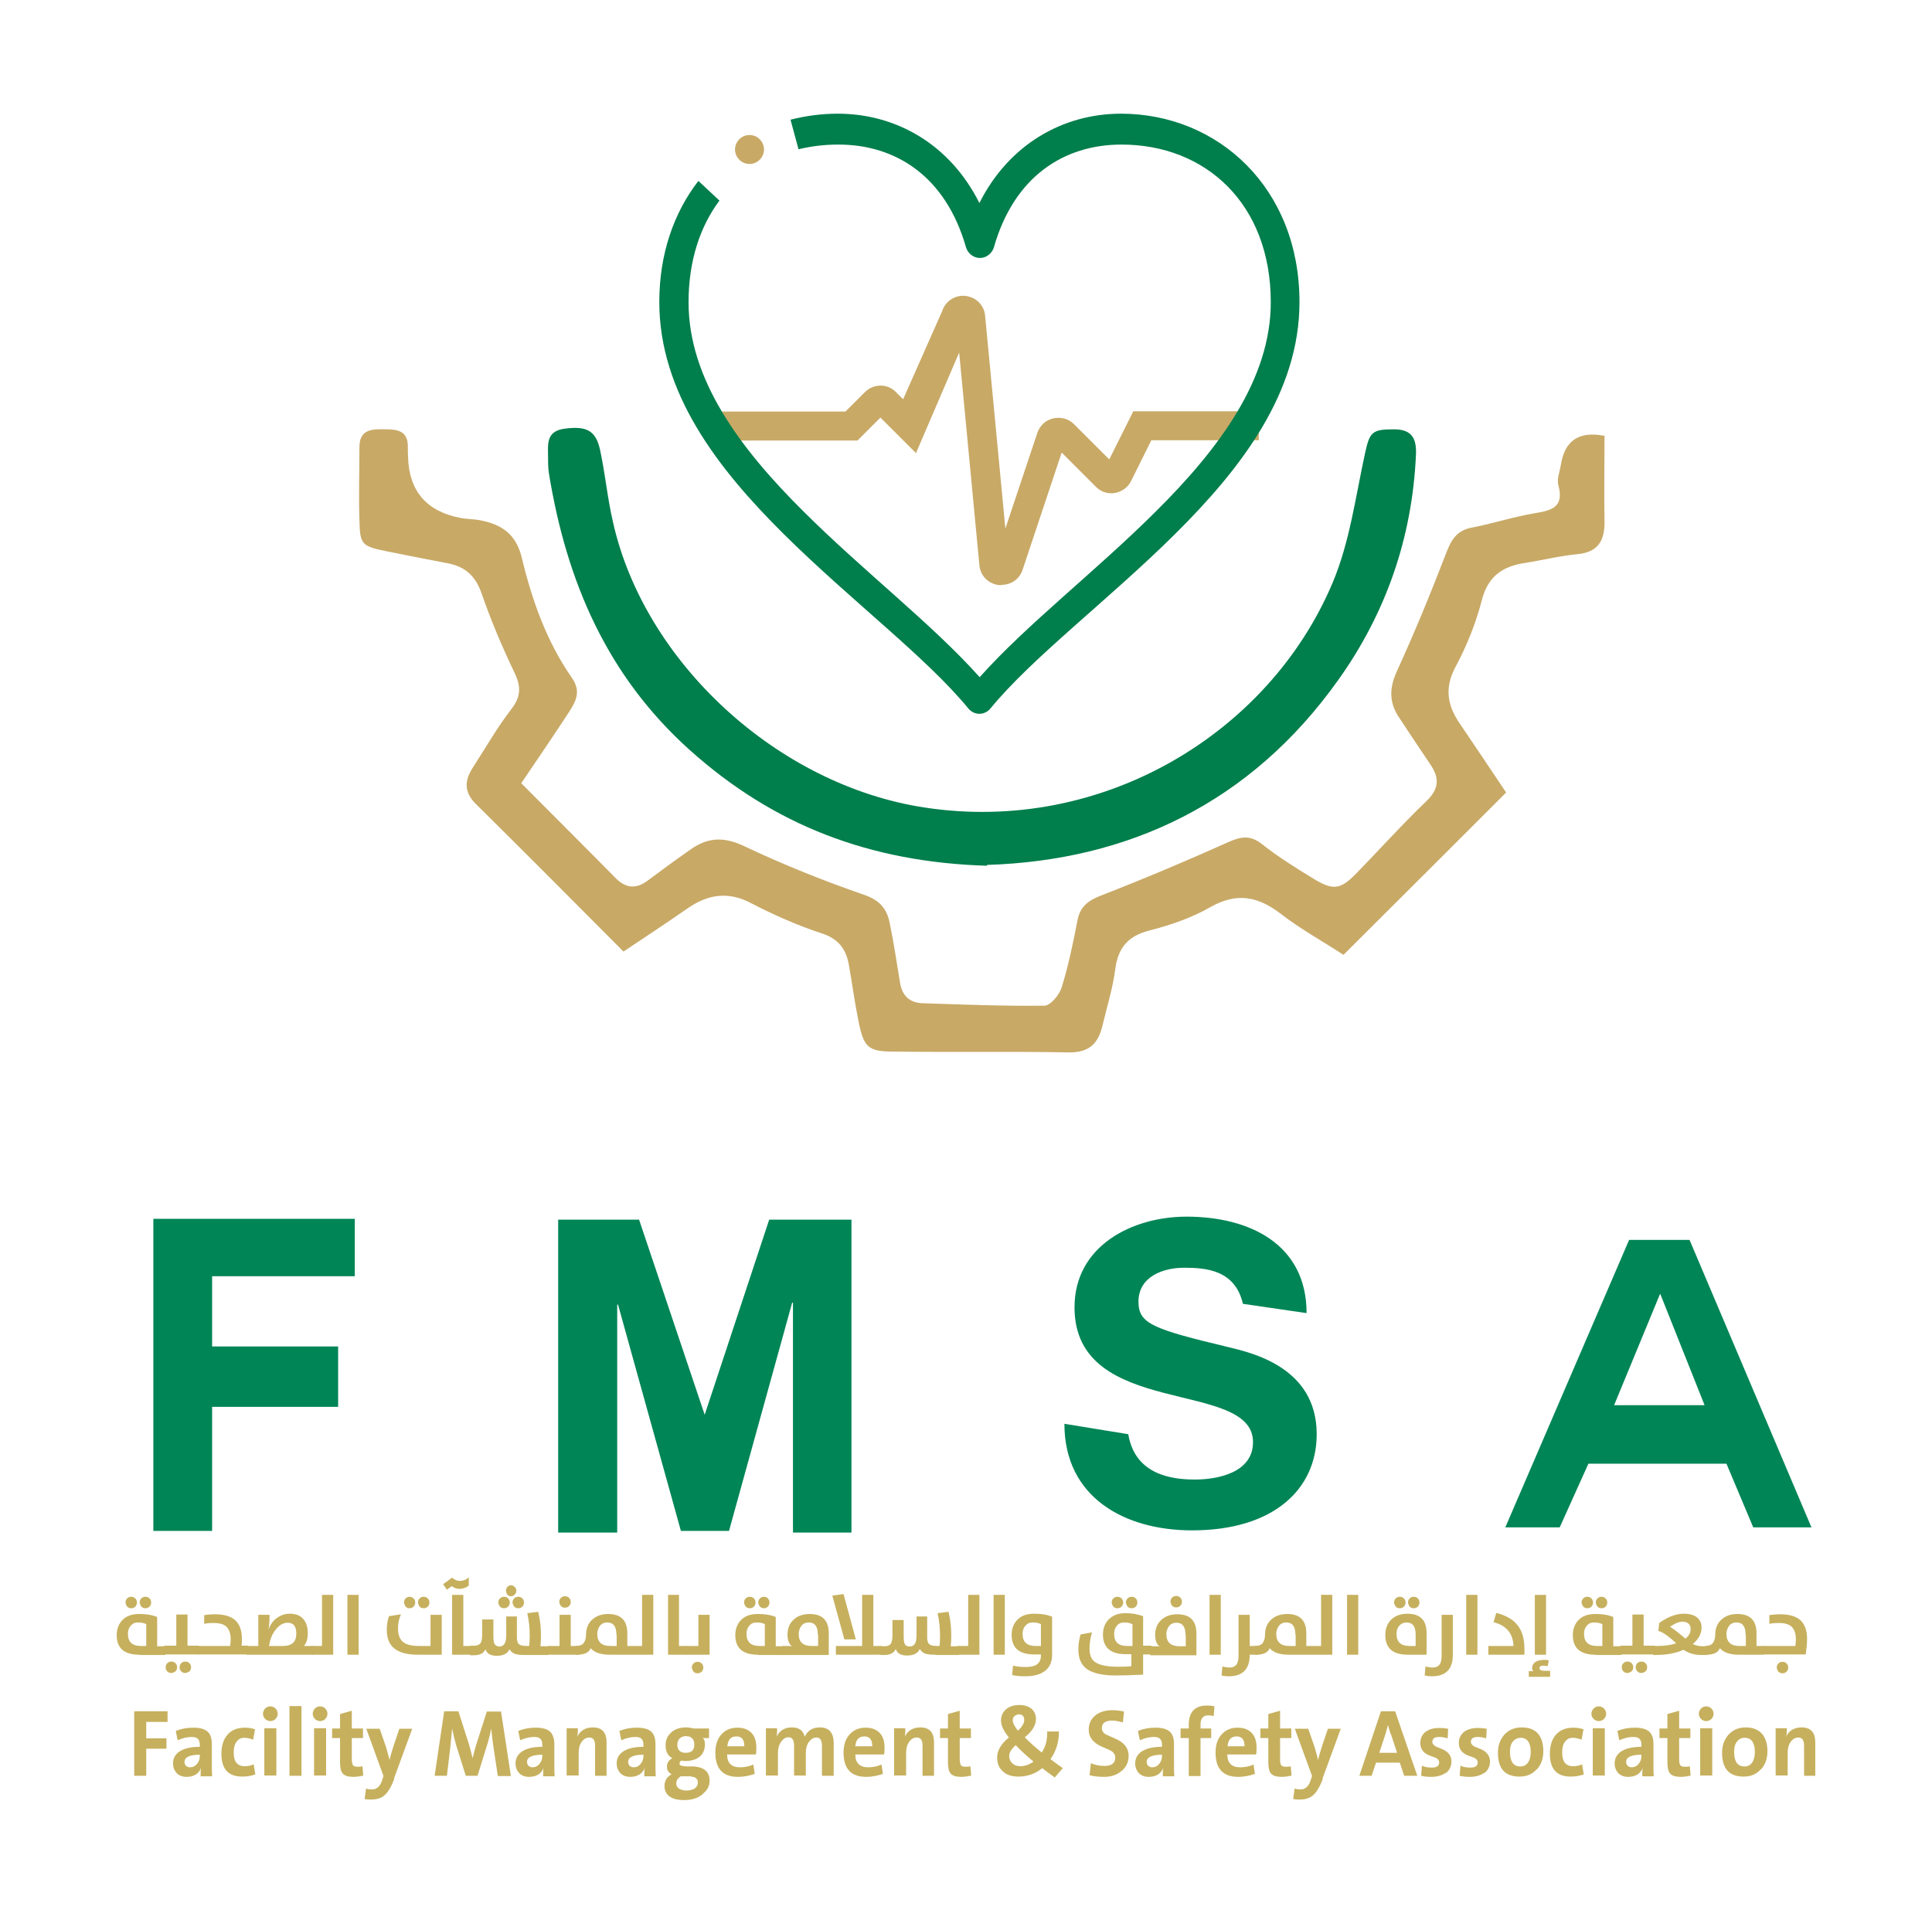 <?xml version="1.0" encoding="UTF-8"?>
<svg id="Layer_1" data-name="Layer 1" xmlns="http://www.w3.org/2000/svg" viewBox="0 0 70.68 70">
  <defs>
    <style>
      .cls-1 {
        fill: #007e4c;
      }

      .cls-2 {
        fill: #008557;
      }

      .cls-3 {
        fill: #c8a966;
      }

      .cls-4 {
        fill: #c6b05e;
      }
    </style>
  </defs>
  <g>
    <path class="cls-4" d="M5.17,58.79s-.06-.09-.06-.15,.02-.11,.06-.15c.04-.04,.09-.06,.15-.06s.11,.02,.15,.06c.04,.04,.06,.09,.06,.15,0,.06-.02,.11-.06,.15-.04,.04-.09,.06-.15,.06s-.11-.02-.15-.06m.18,.64c-.08-.04-.18-.06-.3-.06s-.2,.04-.27,.12c-.07,.08-.1,.18-.1,.3,0,.29,.16,.44,.47,.44h.2v-.8Zm-.7-.64s-.06-.09-.06-.15,.02-.11,.06-.15c.04-.04,.09-.06,.15-.06s.11,.02,.15,.06c.04,.04,.06,.09,.06,.15,0,.06-.02,.11-.06,.15-.04,.04-.09,.06-.15,.06s-.11-.02-.15-.06m.45,1.76c-.56,0-.83-.24-.83-.72,0-.22,.07-.4,.2-.54,.15-.16,.36-.23,.63-.23,.24,0,.46,.03,.65,.11v1.07h.3v.32h-.94Z"/>
    <path class="cls-4" d="M6.93,61.16s-.09,.06-.15,.06-.11-.02-.15-.06c-.04-.04-.06-.09-.06-.15s.02-.11,.06-.15c.04-.04,.09-.06,.15-.06s.11,.02,.15,.06c.04,.04,.06,.09,.06,.15s-.02,.11-.06,.15m-.51,0s-.09,.06-.15,.06-.11-.02-.15-.06c-.04-.04-.06-.09-.06-.15s.02-.11,.06-.15c.04-.04,.09-.06,.15-.06s.11,.02,.15,.06c.04,.04,.06,.09,.06,.15s-.02,.11-.06,.15m-.41-.94h.44v-1.14h.41v1.14h.42v.32h-1.27v-.32Z"/>
    <path class="cls-4" d="M7.22,60.23h1.2c.01-.08,.02-.16,.02-.24,0-.2-.05-.35-.14-.45-.1-.1-.25-.15-.47-.15-.11,0-.23,0-.36,.03v-.32c.15-.02,.28-.03,.4-.03,.34,0,.59,.08,.75,.23,.15,.15,.23,.37,.23,.67,0,.09,0,.17-.01,.25h.24v.32h-1.86v-.32Z"/>
    <path class="cls-4" d="M10.35,60.23c.33,0,.49-.15,.49-.45,0-.27-.1-.4-.32-.4-.16,0-.31,.09-.44,.26-.13,.16-.2,.36-.24,.59h.5Zm-1.32,0h.42v-1.14h.41v.08c0,.17-.01,.33-.04,.46h0c.07-.18,.17-.33,.32-.43,.14-.1,.29-.15,.46-.15,.21,0,.38,.06,.49,.19,.11,.12,.17,.29,.17,.52,0,.19-.04,.35-.14,.47h.33v.32h-2.43v-.32Z"/>
  </g>
  <polygon class="cls-4" points="11.78 58.36 11.78 60.23 11.39 60.23 11.39 60.55 12.19 60.55 12.19 58.36 11.78 58.36"/>
  <rect class="cls-4" x="12.71" y="58.36" width=".41" height="2.19"/>
  <g>
    <path class="cls-4" d="M15.35,58.79s-.06-.09-.06-.15,.02-.11,.06-.15c.04-.04,.09-.06,.15-.06s.11,.02,.15,.06c.04,.04,.06,.09,.06,.15,0,.06-.02,.11-.06,.15-.04,.04-.09,.06-.15,.06s-.11-.02-.15-.06m-.51,0s-.06-.09-.06-.15,.02-.11,.06-.15c.04-.04,.09-.06,.14-.06s.11,.02,.15,.06c.04,.04,.06,.09,.06,.15,0,.06-.02,.11-.06,.15-.04,.04-.09,.06-.15,.06s-.1-.02-.14-.06m.45,1.76c-.4,0-.7-.08-.89-.25-.17-.15-.25-.37-.25-.67,0-.18,.03-.34,.08-.49l.44-.07c-.07,.15-.11,.33-.11,.51,0,.23,.06,.39,.17,.49,.12,.11,.32,.16,.6,.16h.42v-1.14h.41v1.46h-.87Z"/>
    <path class="cls-4" d="M16.54,58.36h.41v1.87h.31v.32h-.72v-2.19Zm-.33-.39l.33-.24c.09,.08,.19,.12,.29,.12s.22-.04,.32-.13v.3c-.1,.08-.21,.12-.34,.12-.11,0-.2-.03-.28-.1l-.18,.13-.14-.2Z"/>
    <path class="cls-4" d="M18.81,58.79s-.06-.09-.06-.15,.02-.11,.06-.15c.04-.04,.09-.06,.15-.06s.11,.02,.15,.06c.04,.04,.06,.09,.06,.15,0,.06-.02,.11-.06,.15-.04,.04-.09,.06-.15,.06s-.11-.02-.15-.06m-.25-.44s-.05-.08-.05-.14,.02-.1,.05-.14c.04-.04,.08-.06,.13-.06,.06,0,.1,.02,.14,.06,.04,.04,.06,.08,.06,.14s-.02,.1-.06,.14c-.04,.04-.08,.06-.14,.06-.05,0-.1-.02-.13-.06m-.27,.44s-.06-.09-.06-.15,.02-.11,.06-.15c.04-.04,.09-.06,.15-.06s.11,.02,.15,.06c.04,.04,.06,.09,.06,.15,0,.06-.02,.11-.06,.15-.04,.04-.09,.06-.15,.06s-.11-.02-.15-.06m-1.09,1.43h.15c.1,0,.17-.03,.22-.08,.04-.05,.07-.16,.07-.31v-.57h.41v.58c0,.15,.01,.25,.04,.31,.03,.06,.09,.1,.18,.1,.16,0,.25-.13,.25-.4v-.7h.39v.78c0,.12,.03,.2,.08,.24,.05,.04,.15,.06,.29,.06h.08c.01-.12,.02-.24,.02-.37,0-.29-.03-.56-.09-.83l.4-.05c.07,.28,.1,.56,.1,.86,0,.11,0,.25-.02,.4h.3v.32h-.85c-.17,0-.3-.01-.38-.04-.09-.03-.15-.09-.2-.17-.07,.16-.23,.24-.47,.24-.22,0-.36-.08-.41-.24-.06,.14-.2,.22-.41,.22h-.15v-.32Z"/>
    <path class="cls-4" d="M20.52,58.77s-.06-.09-.06-.15,.02-.11,.06-.15c.04-.04,.09-.06,.15-.06s.11,.02,.15,.06c.04,.04,.06,.09,.06,.15s-.02,.11-.06,.15c-.04,.04-.09,.06-.15,.06s-.11-.02-.15-.06m-.49,1.46h.44v-1.14h.41v1.14h.31v.32h-1.15v-.32Z"/>
    <path class="cls-4" d="M22.55,59.81c0-.29-.11-.44-.33-.44-.11,0-.21,.04-.27,.12-.06,.08-.1,.18-.1,.3,0,.29,.16,.44,.47,.44h.24v-.41Zm-.24,.74c-.33,0-.57-.08-.7-.24-.06,.16-.23,.24-.49,.24h-.05v-.32c.12,0,.21-.03,.27-.09,.06-.07,.1-.18,.1-.33,0-.21,.07-.39,.2-.52,.15-.15,.35-.23,.61-.23,.47,0,.7,.24,.7,.71v.46h.54v-1.87h.41v2.19h-1.59Z"/>
  </g>
  <polygon class="cls-4" points="24.44 58.36 24.44 60.55 25.15 60.55 25.15 60.23 24.84 60.23 24.84 58.36 24.44 58.36"/>
  <g>
    <path class="cls-4" d="M25.37,61.17s-.06-.09-.06-.15,.02-.11,.06-.15c.04-.04,.09-.06,.15-.06s.11,.02,.15,.06c.04,.04,.06,.09,.06,.15s-.02,.11-.06,.15c-.04,.04-.09,.06-.15,.06s-.11-.02-.15-.06m-.26-.94h.44v-1.14h.41v1.46h-.84v-.32Z"/>
    <path class="cls-4" d="M27.8,58.79s-.06-.09-.06-.15,.02-.11,.06-.15c.04-.04,.09-.06,.15-.06s.11,.02,.14,.06c.04,.04,.06,.09,.06,.15,0,.06-.02,.11-.06,.15-.04,.04-.09,.06-.14,.06s-.11-.02-.15-.06m.18,.64c-.08-.04-.18-.06-.3-.06s-.2,.04-.27,.12c-.07,.08-.1,.18-.1,.3,0,.29,.16,.44,.47,.44h.2v-.8Zm-.7-.64s-.06-.09-.06-.15,.02-.11,.06-.15c.04-.04,.09-.06,.15-.06s.11,.02,.15,.06c.04,.04,.06,.09,.06,.15,0,.06-.02,.11-.06,.15-.04,.04-.09,.06-.15,.06s-.11-.02-.15-.06m.45,1.76c-.56,0-.83-.24-.83-.72,0-.22,.07-.4,.2-.54,.15-.16,.36-.23,.63-.23,.24,0,.46,.03,.65,.11v1.07h.3v.32h-.94Z"/>
    <path class="cls-4" d="M29.92,59.81c0-.29-.11-.44-.33-.44-.11,0-.21,.04-.27,.12-.06,.08-.1,.18-.1,.3,0,.29,.15,.44,.47,.44h.24v-.41Zm-1.29,.74v-.32h.18c.07,0,.13,0,.17,.02-.11-.08-.17-.23-.17-.44s.07-.39,.2-.52c.15-.15,.35-.23,.61-.23,.47,0,.7,.24,.7,.71v.79h-1.69Z"/>
  </g>
  <path class="cls-4" d="M30.58,60.55v-.32h.96v-1.87h.41v1.87h.31v.32h-1.68Zm.73-.56h-.42l-.44-1.6,.41-.06,.45,1.66Z"/>
  <path class="cls-4" d="M34.23,60.55c-.17,0-.29-.01-.38-.04-.09-.03-.15-.09-.2-.17-.07,.16-.23,.24-.47,.24-.22,0-.36-.08-.41-.24-.06,.14-.2,.22-.41,.22h-.15v-.32h.16c.1,0,.17-.03,.21-.08,.04-.05,.07-.16,.07-.31v-.57h.41v.57c0,.15,.01,.25,.04,.31,.03,.06,.09,.09,.18,.09,.17,0,.25-.13,.25-.4v-.7h.39v.78c0,.12,.03,.2,.08,.24,.05,.04,.15,.06,.29,.06h.08c.02-.12,.02-.24,.02-.37,0-.29-.03-.56-.09-.83l.4-.05c.07,.28,.1,.56,.1,.86,0,.11,0,.25-.02,.4h.3v.32h-.85Z"/>
  <polygon class="cls-4" points="35.42 58.36 35.42 60.23 35.03 60.23 35.03 60.55 35.83 60.55 35.83 58.36 35.42 58.36"/>
  <rect class="cls-4" x="36.35" y="58.36" width=".41" height="2.19"/>
  <g>
    <path class="cls-4" d="M38.08,59.43c-.08-.04-.18-.06-.3-.06s-.2,.04-.27,.12c-.07,.08-.1,.18-.1,.3,0,.29,.16,.44,.47,.44h.2v-.8Zm-1.05,1.86l.03-.34c.16,.04,.32,.05,.48,.05,.36,0,.54-.14,.54-.41v-.05h-.24c-.56,0-.83-.24-.83-.72,0-.22,.07-.4,.2-.54,.15-.16,.36-.23,.63-.23,.24,0,.46,.03,.65,.11v1.4c0,.23-.07,.41-.22,.55-.17,.15-.42,.23-.75,.23-.16,0-.31-.01-.47-.04"/>
    <path class="cls-4" d="M41.25,58.79s-.06-.09-.06-.15,.02-.11,.06-.15c.04-.04,.09-.06,.15-.06s.11,.02,.15,.06c.04,.04,.06,.09,.06,.15,0,.06-.02,.11-.06,.15-.04,.04-.09,.06-.15,.06s-.11-.02-.15-.06m.17,.64c-.08-.04-.17-.06-.29-.06s-.21,.04-.27,.12c-.07,.08-.1,.18-.1,.3,0,.29,.15,.44,.47,.44h.2v-.8Zm-.69-.64s-.06-.09-.06-.15,.02-.11,.06-.15c.04-.04,.09-.06,.15-.06s.11,.02,.15,.06c.04,.04,.06,.09,.06,.15,0,.06-.02,.11-.06,.15-.04,.04-.09,.06-.15,.06s-.11-.02-.15-.06m1.09,1.43h.3v.32h-.3v.74c-.4,.02-.74,.03-1,.03-.48,0-.83-.08-1.05-.23-.21-.15-.32-.39-.32-.72,0-.19,.03-.37,.08-.55l.42-.08c-.06,.21-.09,.4-.09,.59,0,.25,.07,.42,.22,.51,.15,.1,.42,.16,.8,.16,.15,0,.32,0,.51-.02v-.44h-.21c-.55,0-.83-.24-.83-.72,0-.22,.07-.4,.2-.54,.15-.16,.36-.24,.62-.24,.25,0,.46,.04,.65,.11v1.07Z"/>
    <path class="cls-4" d="M42.88,58.76s-.06-.09-.06-.15,.02-.11,.06-.15c.04-.04,.09-.06,.15-.06s.11,.02,.15,.06c.04,.04,.06,.09,.06,.15s-.02,.11-.06,.15c-.04,.04-.09,.06-.15,.06s-.11-.02-.15-.06m.49,1.06c0-.29-.11-.44-.33-.44-.11,0-.21,.04-.27,.12-.06,.08-.1,.18-.1,.3,0,.29,.16,.44,.47,.44h.24v-.41Zm-1.29,.74v-.32h.18c.07,0,.13,0,.17,.02-.11-.08-.17-.23-.17-.44s.07-.39,.2-.52c.15-.15,.35-.23,.61-.23,.47,0,.7,.24,.7,.71v.79h-1.69Z"/>
  </g>
  <rect class="cls-4" x="44.25" y="58.36" width=".41" height="2.19"/>
  <g>
    <path class="cls-4" d="M44.69,61.31l.03-.33c.09,.02,.17,.04,.25,.04,.11,0,.19-.03,.25-.09,.06-.07,.09-.18,.09-.34v-1.5h.41v1.14h.3v.32h-.3c0,.53-.26,.79-.77,.79-.09,0-.18-.01-.26-.03"/>
    <path class="cls-4" d="M47.39,59.81c0-.29-.11-.44-.33-.44-.11,0-.21,.04-.27,.12-.06,.08-.1,.18-.1,.3,0,.29,.16,.44,.47,.44h.24v-.41Zm-.24,.74c-.33,0-.57-.08-.7-.24-.06,.16-.23,.24-.49,.24h-.05v-.32c.12,0,.21-.03,.27-.09,.06-.07,.1-.18,.1-.33,0-.21,.07-.39,.2-.52,.15-.15,.35-.23,.61-.23,.47,0,.7,.24,.7,.71v.46h.54v-1.87h.41v2.19h-1.59Z"/>
  </g>
  <rect class="cls-4" x="49.28" y="58.36" width=".41" height="2.19"/>
  <g>
    <path class="cls-4" d="M51.57,58.79s-.06-.09-.06-.15,.02-.11,.06-.15c.04-.04,.09-.06,.15-.06s.11,.02,.15,.06c.04,.04,.06,.09,.06,.15,0,.06-.02,.11-.06,.15-.04,.04-.09,.06-.15,.06s-.11-.02-.15-.06m.22,1.02c0-.29-.11-.44-.33-.44-.11,0-.2,.04-.27,.12-.07,.08-.1,.18-.1,.3,0,.29,.16,.44,.47,.44h.23v-.41Zm-.73-1.02s-.06-.09-.06-.15,.02-.11,.06-.15c.04-.04,.09-.06,.15-.06,.06,0,.11,.02,.15,.06,.04,.04,.06,.09,.06,.15,0,.06-.02,.11-.06,.15-.04,.04-.09,.06-.15,.06s-.11-.02-.15-.06m.45,1.76c-.56,0-.83-.24-.83-.72,0-.22,.07-.41,.2-.55,.15-.15,.35-.23,.61-.23,.47,0,.7,.24,.7,.71v.79h-.68Z"/>
    <path class="cls-4" d="M52.12,61.31l.03-.33c.09,.02,.17,.04,.25,.04,.11,0,.2-.03,.25-.09,.06-.07,.09-.18,.09-.34v-1.5h.41v1.47c0,.52-.26,.78-.77,.78-.09,0-.18-.01-.26-.03"/>
  </g>
  <rect class="cls-4" x="53.64" y="58.36" width=".41" height="2.19"/>
  <g>
    <path class="cls-4" d="M54.45,60.23h.92c-.02-.46-.26-.75-.73-.87l.1-.34c.35,.09,.61,.24,.77,.44,.18,.22,.26,.51,.26,.89v.2h-1.32v-.32Z"/>
    <path class="cls-4" d="M56.15,58.36h.41v2.19h-.41v-2.19Zm-.21,2.79c.07,0,.13,0,.16,.01-.03-.03-.05-.07-.05-.12,0-.08,.03-.15,.1-.21,.08-.06,.19-.09,.33-.09,.08,0,.14,0,.18,.02l-.04,.21c-.07-.01-.13-.02-.16-.02-.09,0-.14,.03-.14,.09,0,.07,.07,.1,.2,.1h.19v.22h-.78v-.22Z"/>
    <path class="cls-4" d="M58.44,58.79s-.06-.09-.06-.15,.02-.11,.06-.15c.04-.04,.09-.06,.15-.06s.11,.02,.15,.06c.04,.04,.06,.09,.06,.15,0,.06-.02,.11-.06,.15-.04,.04-.09,.06-.15,.06s-.11-.02-.15-.06m.18,.64c-.08-.04-.18-.06-.3-.06s-.2,.04-.27,.12c-.07,.08-.1,.18-.1,.3,0,.29,.16,.44,.47,.44h.2v-.8Zm-.7-.64s-.06-.09-.06-.15,.02-.11,.06-.15c.04-.04,.09-.06,.15-.06s.11,.02,.15,.06c.04,.04,.06,.09,.06,.15,0,.06-.02,.11-.06,.15-.04,.04-.09,.06-.15,.06s-.11-.02-.15-.06m.45,1.76c-.56,0-.83-.24-.83-.72,0-.22,.07-.4,.2-.54,.15-.16,.36-.23,.63-.23,.24,0,.46,.03,.65,.11v1.07h.3v.32h-.94Z"/>
    <path class="cls-4" d="M60.2,61.16s-.09,.06-.15,.06-.11-.02-.15-.06c-.04-.04-.06-.09-.06-.15s.02-.11,.06-.15c.04-.04,.09-.06,.15-.06s.11,.02,.15,.06c.04,.04,.06,.09,.06,.15s-.02,.11-.06,.15m-.51,0s-.09,.06-.15,.06-.11-.02-.15-.06c-.04-.04-.06-.09-.06-.15s.02-.11,.06-.15c.04-.04,.09-.06,.15-.06s.11,.02,.15,.06c.04,.04,.06,.09,.06,.15s-.02,.11-.06,.15m-.41-.94h.44v-1.14h.41v1.14h.42v.32h-1.27v-.32Z"/>
    <path class="cls-4" d="M61.66,59.96c.13-.1,.19-.22,.19-.35,0-.08-.02-.14-.07-.19-.05-.05-.13-.08-.22-.08-.13,0-.28,.06-.47,.19,.08,.03,.27,.18,.57,.43m-1.17,.27h.11c.29,0,.53-.03,.72-.1-.28-.26-.49-.41-.65-.45l.03-.29c.32-.23,.62-.34,.9-.34,.22,0,.39,.05,.5,.15,.1,.09,.15,.21,.15,.36,0,.22-.11,.42-.32,.6,.11,.05,.23,.08,.35,.08h.2v.32h-.25c-.23,0-.45-.06-.64-.19-.29,.13-.63,.19-1.03,.19h-.08v-.32Z"/>
    <path class="cls-4" d="M63.86,59.81c0-.29-.11-.44-.33-.44-.11,0-.21,.04-.27,.12-.06,.08-.1,.18-.1,.3,0,.29,.16,.44,.47,.44h.24v-.41Zm-.24,.74c-.33,0-.57-.08-.7-.24-.06,.16-.23,.24-.49,.24h-.05v-.32c.12,0,.21-.03,.27-.09,.06-.07,.1-.18,.1-.33,0-.21,.07-.39,.2-.52,.15-.15,.35-.23,.61-.23,.47,0,.7,.24,.7,.71v.46h.26v.32h-.9Z"/>
    <path class="cls-4" d="M65.06,61.17s-.06-.09-.06-.15,.02-.11,.06-.15c.04-.04,.09-.06,.15-.06s.11,.02,.15,.06c.04,.04,.06,.09,.06,.15s-.02,.11-.06,.15c-.04,.04-.09,.06-.15,.06s-.11-.02-.15-.06m-.58-.94h1.2c.01-.08,.02-.16,.02-.24,0-.2-.05-.35-.14-.45-.1-.1-.25-.15-.47-.15-.11,0-.23,0-.36,.03v-.32c.15-.02,.28-.03,.4-.03,.34,0,.59,.08,.75,.23,.15,.15,.23,.37,.23,.67,0,.17-.02,.36-.05,.57h-1.57v-.32Z"/>
  </g>
  <polygon class="cls-4" points="4.91 62.62 4.91 64.98 5.35 64.98 5.35 63.99 6.09 63.99 6.09 63.61 5.35 63.61 5.35 63.01 6.13 63.01 6.13 62.62 4.91 62.62"/>
  <g>
    <path class="cls-4" d="M7.31,64.21c-.37,0-.56,.09-.56,.26,0,.06,.02,.1,.05,.14,.04,.04,.09,.06,.15,.06,.1,0,.19-.04,.26-.13,.07-.08,.1-.18,.1-.29v-.05Zm.03,.77c0-.12,0-.22,.02-.29h0c-.09,.22-.27,.33-.54,.33-.15,0-.27-.05-.36-.14-.08-.09-.13-.21-.13-.35,0-.2,.09-.35,.27-.46,.17-.1,.41-.15,.71-.15v-.06c0-.11-.02-.18-.07-.23-.05-.05-.12-.07-.23-.07-.16,0-.33,.04-.51,.12l-.07-.34c.19-.08,.4-.12,.64-.12,.25,0,.43,.05,.54,.16,.1,.1,.14,.25,.14,.45v.72c0,.17,0,.32,.01,.45h-.42Z"/>
    <path class="cls-4" d="M9.34,64.93c-.14,.05-.29,.08-.48,.08-.51,0-.76-.28-.76-.84,0-.28,.07-.51,.21-.68,.15-.18,.37-.27,.65-.27,.14,0,.26,.02,.37,.06l-.07,.38c-.1-.04-.21-.07-.32-.07-.13,0-.22,.05-.29,.15-.07,.09-.1,.22-.1,.39,0,.33,.13,.5,.4,.5,.12,0,.23-.02,.33-.07l.06,.37Z"/>
    <path class="cls-4" d="M9.67,63.24h.44v1.73h-.44v-1.73Zm.41-.34c-.05,.05-.12,.08-.19,.08s-.14-.03-.19-.08c-.05-.05-.08-.12-.08-.19s.03-.14,.08-.19,.11-.08,.19-.08,.14,.03,.19,.08c.05,.05,.08,.12,.08,.19s-.03,.14-.08,.19"/>
  </g>
  <rect class="cls-4" x="10.59" y="62.43" width=".44" height="2.55"/>
  <g>
    <path class="cls-4" d="M11.49,63.24h.44v1.73h-.44v-1.73Zm.41-.34c-.05,.05-.12,.08-.19,.08s-.14-.03-.19-.08c-.05-.05-.08-.12-.08-.19s.03-.14,.08-.19c.05-.05,.11-.08,.19-.08s.14,.03,.19,.08c.05,.05,.08,.12,.08,.19s-.03,.14-.08,.19"/>
    <path class="cls-4" d="M13.3,64.97c-.13,.03-.25,.05-.37,.05-.19,0-.32-.04-.39-.12s-.1-.22-.1-.42v-.88h-.29v-.35h.29v-.53l.43-.12v.65h.41v.35h-.41v.76c0,.11,.02,.19,.04,.23,.03,.04,.08,.06,.16,.06s.14,0,.19-.02l.03,.35Z"/>
    <path class="cls-4" d="M14.43,65.08c-.11,.29-.23,.5-.36,.61-.12,.11-.29,.16-.49,.16-.08,0-.16,0-.24-.02l.05-.38c.07,.02,.14,.03,.21,.03,.18,0,.31-.11,.38-.34l.05-.15-.63-1.73h.49l.23,.66c.05,.16,.09,.32,.13,.48h0c.04-.16,.09-.34,.16-.55l.2-.59h.47l-.67,1.83Z"/>
    <path class="cls-4" d="M18.21,64.98l-.17-1.14c-.02-.17-.05-.37-.07-.59h0c-.04,.22-.09,.4-.13,.54l-.37,1.19h-.43l-.35-1.11c-.06-.21-.11-.42-.15-.62h0c-.02,.22-.04,.43-.06,.63l-.13,1.1h-.45l.35-2.36h.52l.39,1.22c.05,.17,.09,.34,.13,.5h0c.05-.21,.09-.37,.13-.49l.39-1.22h.52l.36,2.36h-.46Z"/>
    <path class="cls-4" d="M19.84,64.21c-.37,0-.56,.09-.56,.26,0,.06,.02,.1,.05,.14,.04,.04,.09,.06,.15,.06,.1,0,.19-.04,.26-.13,.07-.08,.1-.18,.1-.29v-.05Zm.03,.77c0-.12,0-.22,.02-.29h0c-.09,.22-.27,.33-.54,.33-.15,0-.27-.05-.36-.14-.08-.09-.13-.21-.13-.35,0-.2,.09-.35,.27-.46,.17-.1,.41-.15,.71-.15v-.06c0-.11-.02-.18-.07-.23-.05-.05-.12-.07-.23-.07-.16,0-.33,.04-.51,.12l-.07-.34c.19-.08,.4-.12,.64-.12,.25,0,.43,.05,.54,.16,.09,.1,.14,.25,.14,.45v.72c0,.17,0,.32,.01,.45h-.42Z"/>
    <path class="cls-4" d="M21.77,64.98v-1.11c0-.19-.07-.29-.21-.29-.11,0-.2,.05-.28,.16-.08,.11-.11,.24-.11,.39v.84h-.44v-1.73h.41c0,.12,0,.22-.02,.31h0c.11-.23,.31-.34,.57-.34,.33,0,.5,.18,.5,.55v1.22h-.43Z"/>
    <path class="cls-4" d="M23.54,64.21c-.37,0-.56,.09-.56,.26,0,.06,.02,.1,.05,.14,.04,.04,.09,.06,.15,.06,.1,0,.19-.04,.26-.13,.07-.08,.1-.18,.1-.29v-.05Zm.03,.77c0-.12,0-.22,.02-.29h0c-.09,.22-.27,.33-.54,.33-.15,0-.27-.05-.36-.14-.08-.09-.13-.21-.13-.35,0-.2,.09-.35,.27-.46,.17-.1,.41-.15,.71-.15v-.06c0-.11-.02-.18-.07-.23-.04-.05-.12-.07-.23-.07-.16,0-.33,.04-.51,.12l-.07-.34c.19-.08,.4-.12,.64-.12,.25,0,.43,.05,.54,.16,.1,.1,.14,.25,.14,.45v.72c0,.17,0,.32,.01,.45h-.42Z"/>
    <path class="cls-4" d="M25.09,63.53c-.09,0-.17,.03-.23,.09-.05,.05-.08,.13-.08,.22,0,.2,.1,.3,.31,.3s.31-.1,.31-.3-.1-.31-.31-.31m.18,1.47h-.37c-.1,.07-.16,.15-.16,.26,0,.08,.03,.14,.1,.19,.07,.04,.15,.07,.26,.07,.14,0,.25-.03,.32-.08,.07-.05,.11-.12,.11-.21,0-.14-.09-.22-.27-.22m.44,.65c-.17,.14-.4,.21-.67,.21-.23,0-.4-.04-.53-.13-.13-.09-.19-.22-.19-.39,0-.19,.09-.33,.26-.43-.11-.05-.17-.14-.17-.27,0-.15,.07-.25,.2-.31-.17-.09-.25-.25-.25-.47,0-.19,.06-.34,.19-.46,.13-.13,.32-.2,.55-.2,.09,0,.18,.01,.28,.04h.57v.35h-.23c.06,.05,.08,.13,.08,.22,0,.19-.06,.34-.18,.45-.13,.11-.31,.17-.54,.17-.05,0-.09,0-.13-.02-.05,.02-.08,.06-.08,.11,0,.04,.02,.07,.06,.08,.04,.01,.1,.02,.21,.03h.26c.38,.03,.57,.2,.57,.52,0,.19-.08,.35-.25,.48"/>
    <path class="cls-4" d="M27.23,63.9c0-.24-.09-.36-.29-.36s-.31,.12-.33,.36h.63Zm.42,.3h-1.05c0,.31,.16,.47,.47,.47,.16,0,.33-.03,.49-.1l.05,.34c-.2,.07-.4,.11-.61,.11-.56,0-.83-.3-.83-.89,0-.27,.07-.49,.21-.65,.15-.17,.34-.26,.59-.26s.41,.07,.54,.21c.11,.13,.16,.3,.16,.52,0,.1,0,.19-.02,.25"/>
    <path class="cls-4" d="M30.07,64.98v-1.1c0-.2-.07-.3-.2-.3-.1,0-.19,.05-.27,.15-.08,.11-.12,.25-.12,.41v.83h-.43v-1.1c0-.2-.07-.3-.2-.3-.1,0-.19,.05-.27,.16-.08,.11-.12,.25-.12,.41v.83h-.44v-1.73h.41c0,.11,0,.21-.02,.31h0c.11-.23,.3-.34,.56-.34s.41,.11,.47,.34c.11-.23,.29-.34,.55-.34,.34,0,.51,.19,.51,.58v1.19h-.43Z"/>
    <path class="cls-4" d="M31.91,63.9c0-.24-.09-.36-.29-.36s-.31,.12-.33,.36h.63Zm.42,.3h-1.04c0,.31,.16,.47,.47,.47,.16,0,.33-.03,.49-.1l.05,.34c-.2,.07-.4,.11-.61,.11-.56,0-.83-.3-.83-.89,0-.27,.07-.49,.21-.65,.15-.17,.34-.26,.59-.26s.41,.07,.54,.21c.11,.13,.16,.3,.16,.52,0,.1,0,.19-.02,.25"/>
    <path class="cls-4" d="M33.75,64.98v-1.11c0-.19-.07-.29-.21-.29-.11,0-.2,.05-.28,.16-.08,.11-.11,.24-.11,.39v.84h-.44v-1.73h.41c0,.12,0,.22-.02,.31h0c.11-.23,.31-.34,.57-.34,.33,0,.5,.18,.5,.55v1.22h-.43Z"/>
    <path class="cls-4" d="M35.54,64.97c-.13,.03-.25,.05-.37,.05-.19,0-.32-.04-.39-.12s-.1-.22-.1-.42v-.88h-.29v-.35h.29v-.53l.43-.12v.65h.41v.35h-.41v.76c0,.11,.02,.19,.04,.23,.03,.04,.08,.06,.16,.06s.14,0,.19-.02l.03,.35Z"/>
    <path class="cls-4" d="M37.26,62.74c-.06,0-.11,.02-.15,.06-.04,.04-.06,.09-.06,.15,0,.1,.07,.23,.19,.38,.15-.14,.23-.27,.23-.39,0-.14-.07-.21-.21-.21m-.1,1.13c-.16,.14-.24,.27-.24,.4,0,.1,.04,.19,.11,.26,.07,.07,.17,.11,.29,.11,.18,0,.34-.06,.49-.17-.25-.2-.46-.4-.65-.6m1.44,1.19c-.2-.14-.35-.25-.47-.35-.25,.21-.55,.31-.88,.31-.25,0-.45-.07-.58-.21-.13-.12-.19-.28-.19-.49,0-.25,.14-.5,.43-.73-.19-.23-.29-.44-.29-.62,0-.16,.06-.3,.17-.4,.12-.11,.29-.17,.5-.17,.19,0,.34,.05,.45,.14,.1,.09,.16,.22,.16,.37,0,.23-.14,.46-.41,.67,.19,.2,.4,.38,.62,.56h0c.15-.22,.21-.48,.2-.77h.43c0,.38-.1,.72-.31,1.01,.18,.14,.33,.25,.45,.33l-.29,.34Z"/>
    <path class="cls-4" d="M41.03,64.8c-.16,.15-.38,.22-.64,.22-.2,0-.38-.02-.53-.06l.05-.44c.16,.07,.32,.1,.5,.1,.26,0,.39-.1,.39-.31,0-.1-.05-.18-.15-.24-.03-.02-.14-.07-.33-.15-.32-.14-.49-.34-.49-.63,0-.21,.08-.38,.23-.51,.15-.13,.37-.2,.64-.2,.14,0,.28,.02,.42,.05l-.04,.4c-.13-.04-.27-.07-.39-.07-.25,0-.38,.09-.38,.28,0,.09,.05,.17,.15,.23,.02,.01,.13,.06,.34,.15,.33,.14,.49,.35,.49,.63,0,.22-.08,.4-.24,.54"/>
    <path class="cls-4" d="M42.51,64.21c-.37,0-.56,.09-.56,.26,0,.06,.02,.1,.05,.14,.04,.04,.09,.06,.15,.06,.1,0,.19-.04,.26-.13,.07-.08,.1-.18,.1-.29v-.05Zm.03,.77c0-.12,0-.22,.02-.29h0c-.09,.22-.27,.33-.54,.33-.15,0-.27-.05-.36-.14-.08-.09-.13-.21-.13-.35,0-.2,.09-.35,.27-.46,.17-.1,.41-.15,.71-.15v-.06c0-.11-.02-.18-.07-.23-.05-.05-.12-.07-.23-.07-.16,0-.33,.04-.51,.12l-.07-.34c.19-.08,.4-.12,.64-.12,.25,0,.43,.05,.54,.16,.1,.1,.14,.25,.14,.45v.72c0,.17,0,.32,.01,.45h-.42Z"/>
    <path class="cls-4" d="M44.41,62.8c-.06-.02-.13-.03-.21-.03-.18,0-.28,.11-.28,.33v.15h.39v.35h-.39v1.39h-.43v-1.39h-.3v-.35h.3v-.14c0-.46,.22-.7,.67-.7,.1,0,.2,.01,.27,.03l-.03,.37Z"/>
    <path class="cls-4" d="M45.53,63.9c0-.24-.09-.36-.29-.36s-.31,.12-.33,.36h.63Zm.42,.3h-1.05c0,.31,.16,.47,.47,.47,.16,0,.33-.03,.49-.1l.05,.34c-.2,.07-.4,.11-.61,.11-.56,0-.83-.3-.83-.89,0-.27,.07-.49,.21-.65,.15-.17,.34-.26,.59-.26s.41,.07,.54,.21c.11,.13,.16,.3,.16,.52,0,.1,0,.19-.02,.25"/>
    <path class="cls-4" d="M47.26,64.97c-.13,.03-.25,.05-.37,.05-.19,0-.32-.04-.39-.12s-.1-.22-.1-.42v-.88h-.29v-.35h.29v-.53l.43-.12v.65h.41v.35h-.41v.76c0,.11,.01,.19,.04,.23,.03,.04,.08,.06,.16,.06s.14,0,.19-.02l.03,.35Z"/>
    <path class="cls-4" d="M48.4,65.08c-.11,.29-.23,.5-.36,.61-.12,.11-.29,.16-.49,.16-.08,0-.16,0-.24-.02l.05-.38c.07,.02,.14,.03,.21,.03,.18,0,.31-.11,.38-.34l.05-.15-.63-1.73h.49l.23,.66c.05,.16,.09,.32,.13,.48h0c.04-.16,.09-.34,.16-.55l.2-.59h.47l-.67,1.83Z"/>
    <path class="cls-4" d="M50.87,63.44c-.04-.12-.07-.23-.09-.32h0c-.04,.14-.07,.25-.09,.32l-.23,.7h.65l-.23-.7Zm.5,1.54l-.16-.48h-.87l-.16,.48h-.45l.79-2.36h.52l.81,2.36h-.49Z"/>
    <path class="cls-4" d="M52.91,64.86c-.14,.1-.32,.16-.54,.16-.15,0-.27-.01-.38-.04l.03-.37c.1,.05,.22,.07,.36,.07,.18,0,.27-.06,.27-.19,0-.07-.04-.12-.11-.16,0,0-.09-.04-.24-.09-.23-.09-.34-.24-.34-.46,0-.16,.06-.29,.17-.39,.13-.11,.31-.16,.54-.16,.1,0,.2,.01,.31,.03l-.02,.35c-.1-.03-.2-.05-.31-.05-.17,0-.25,.06-.25,.18,0,.06,.04,.11,.11,.16l.24,.1c.23,.09,.35,.25,.35,.46,0,.17-.07,.31-.2,.42"/>
    <path class="cls-4" d="M54.32,64.86c-.14,.1-.32,.16-.54,.16-.15,0-.27-.01-.38-.04l.03-.37c.1,.05,.22,.07,.36,.07,.18,0,.27-.06,.27-.19,0-.07-.04-.12-.11-.16,0,0-.09-.04-.24-.09-.23-.09-.34-.24-.34-.46,0-.16,.06-.29,.17-.39,.13-.11,.31-.16,.54-.16,.1,0,.2,.01,.31,.03l-.02,.35c-.1-.03-.2-.05-.31-.05-.17,0-.25,.06-.25,.18,0,.06,.04,.11,.11,.16l.24,.1c.23,.09,.35,.25,.35,.46,0,.17-.07,.31-.2,.42"/>
    <path class="cls-4" d="M55.63,63.59c-.11,0-.19,.04-.27,.12-.08,.09-.12,.22-.12,.39,0,.36,.13,.54,.38,.54,.11,0,.2-.04,.27-.13,.07-.09,.11-.23,.11-.4,0-.34-.13-.52-.37-.52m.58,1.16c-.16,.18-.37,.26-.62,.26-.53,0-.79-.29-.79-.87,0-.27,.08-.49,.24-.67,.16-.17,.37-.26,.63-.26s.44,.07,.58,.21c.14,.15,.21,.37,.21,.66,0,.27-.08,.5-.24,.67"/>
    <path class="cls-4" d="M57.94,64.93c-.14,.05-.29,.08-.48,.08-.51,0-.76-.28-.76-.84,0-.28,.07-.51,.21-.68,.15-.18,.37-.27,.65-.27,.13,0,.26,.02,.37,.06l-.07,.38c-.11-.04-.21-.07-.32-.07-.13,0-.22,.05-.29,.15-.07,.09-.1,.22-.1,.39,0,.33,.13,.5,.4,.5,.12,0,.23-.02,.33-.07l.06,.37Z"/>
    <path class="cls-4" d="M58.27,63.24h.44v1.73h-.44v-1.73Zm.41-.34c-.05,.05-.12,.08-.19,.08s-.14-.03-.19-.08c-.05-.05-.08-.12-.08-.19s.03-.14,.08-.19c.05-.05,.11-.08,.19-.08s.14,.03,.19,.08c.05,.05,.08,.12,.08,.19s-.03,.14-.08,.19"/>
    <path class="cls-4" d="M60.05,64.21c-.37,0-.56,.09-.56,.26,0,.06,.02,.1,.05,.14,.04,.04,.09,.06,.15,.06,.1,0,.19-.04,.26-.13,.07-.08,.1-.18,.1-.29v-.05Zm.03,.77c0-.12,0-.22,.02-.29h0c-.09,.22-.27,.33-.54,.33-.15,0-.27-.05-.36-.14-.08-.09-.13-.21-.13-.35,0-.2,.09-.35,.27-.46,.17-.1,.41-.15,.71-.15v-.06c0-.11-.02-.18-.07-.23-.05-.05-.12-.07-.23-.07-.16,0-.33,.04-.51,.12l-.07-.34c.19-.08,.4-.12,.64-.12,.25,0,.43,.05,.54,.16,.1,.1,.14,.25,.14,.45v.72c0,.17,0,.32,.01,.45h-.42Z"/>
    <path class="cls-4" d="M61.86,64.97c-.13,.03-.25,.05-.37,.05-.19,0-.32-.04-.39-.12s-.1-.22-.1-.42v-.88h-.29v-.35h.29v-.53l.43-.12v.65h.41v.35h-.41v.76c0,.11,.01,.19,.04,.23,.03,.04,.08,.06,.16,.06s.14,0,.19-.02l.03,.35Z"/>
    <path class="cls-4" d="M62.2,63.24h.44v1.73h-.44v-1.73Zm.41-.34c-.05,.05-.12,.08-.19,.08s-.14-.03-.19-.08c-.05-.05-.08-.12-.08-.19s.03-.14,.08-.19c.05-.05,.11-.08,.19-.08s.14,.03,.19,.08c.05,.05,.08,.12,.08,.19s-.03,.14-.08,.19"/>
    <path class="cls-4" d="M63.82,63.59c-.11,0-.19,.04-.26,.12-.08,.09-.12,.22-.12,.39,0,.36,.13,.54,.38,.54,.11,0,.2-.04,.27-.13,.07-.09,.11-.23,.11-.4,0-.34-.13-.52-.37-.52m.58,1.16c-.16,.18-.37,.26-.62,.26-.53,0-.79-.29-.79-.87,0-.27,.08-.49,.24-.67,.16-.17,.37-.26,.62-.26s.44,.07,.58,.21c.14,.15,.22,.37,.22,.66,0,.27-.08,.5-.24,.67"/>
    <path class="cls-4" d="M66,64.98v-1.11c0-.19-.07-.29-.21-.29-.11,0-.2,.05-.28,.16-.08,.11-.11,.24-.11,.39v.84h-.44v-1.73h.41c0,.12,0,.22-.03,.31h0c.11-.23,.31-.34,.57-.34,.33,0,.5,.18,.5,.55v1.22h-.43Z"/>
  </g>
  <polygon class="cls-2" points="7.76 53.9 7.76 56.02 5.61 56.02 5.61 44.6 12.98 44.6 12.98 46.7 7.76 46.7 7.76 49.27 12.37 49.27 12.37 51.48 7.76 51.48 7.76 53.9"/>
  <polygon class="cls-2" points="20.42 44.63 23.38 44.63 25.78 51.77 28.14 44.63 31.15 44.63 31.15 56.08 29.01 56.08 29.01 47.67 28.98 47.67 26.67 56.02 24.91 56.02 22.61 47.74 22.58 47.74 22.58 56.08 20.42 56.08 20.42 44.63"/>
  <path class="cls-2" d="M41.28,52.5c.25,1.44,1.54,1.64,2.43,1.64,.84,0,2.13-.25,2.13-1.37,0-2.33-6.53-.83-6.53-4.93,0-2.26,2.12-3.32,4.1-3.32,2.29,0,4.39,1,4.39,3.53l-2.33-.34c-.29-1.27-1.41-1.32-2.16-1.32s-1.66,.32-1.66,1.24c0,.81,.52,1,3.27,1.66,.81,.2,3.25,.71,3.25,3.19,0,2.01-1.57,3.52-4.56,3.52-2.46,0-4.67-1.2-4.67-3.9l2.33,.38Z"/>
  <path class="cls-2" d="M60.73,47.35l-1.68,4.07h3.31l-1.62-4.07h-.01Zm-5.66,8.54l4.53-10.52h2.21l4.46,10.52h-2.13l-.98-2.33h-5.05l-1.05,2.33h-2Z"/>
  <g>
    <path class="cls-3" d="M19.08,28.67c1.19,1.2,2.32,2.32,3.43,3.45,.37,.38,.75,.43,1.19,.1,.52-.39,1.04-.77,1.57-1.14,.62-.44,1.21-.47,1.95-.12,1.43,.68,2.91,1.27,4.41,1.79,.57,.2,.82,.52,.92,1.03,.15,.73,.26,1.47,.38,2.2,.08,.46,.35,.71,.81,.73,1.49,.05,2.98,.11,4.47,.09,.22,0,.55-.4,.63-.67,.25-.8,.42-1.63,.58-2.46,.1-.51,.4-.72,.86-.9,1.57-.61,3.13-1.27,4.67-1.96,.45-.2,.79-.26,1.22,.08,.58,.46,1.22,.86,1.86,1.25,.73,.45,1,.42,1.57-.16,.87-.89,1.7-1.82,2.6-2.68,.45-.44,.46-.83,.14-1.31-.39-.58-.78-1.16-1.16-1.74-.36-.54-.36-1.06-.08-1.68,.66-1.44,1.26-2.91,1.83-4.39,.18-.46,.39-.77,.9-.87,.78-.15,1.54-.4,2.32-.53,.63-.1,1.08-.23,.86-1.03-.06-.22,.05-.48,.09-.72q.2-1.36,1.6-1.08c0,1.06-.02,2.1,0,3.13,.01,.71-.24,1.13-1,1.2-.64,.06-1.27,.22-1.91,.32-.8,.12-1.34,.47-1.57,1.33-.22,.86-.56,1.71-.98,2.49-.41,.78-.28,1.42,.18,2.08,.53,.78,1.05,1.56,1.68,2.5-1.96,1.96-3.92,3.92-5.95,5.94-.8-.52-1.58-.95-2.28-1.49-.84-.65-1.62-.81-2.6-.25-.68,.39-1.45,.65-2.22,.85-.79,.2-1.15,.64-1.25,1.42-.09,.69-.3,1.36-.46,2.03-.15,.66-.47,1.02-1.23,1.01-2.14-.04-4.29,0-6.43-.03-.92,0-1.08-.16-1.27-1.1-.14-.68-.23-1.37-.35-2.05-.1-.57-.35-.96-.98-1.17-.89-.29-1.77-.68-2.6-1.11-.87-.46-1.62-.31-2.37,.22-.73,.51-1.48,1-2.3,1.55-1.82-1.83-3.61-3.63-5.41-5.41-.44-.44-.4-.87-.09-1.34,.46-.71,.88-1.45,1.39-2.11,.36-.46,.37-.83,.12-1.35-.45-.94-.86-1.91-1.2-2.89-.22-.64-.6-.99-1.25-1.11-.73-.14-1.46-.28-2.19-.43-.94-.19-1.01-.24-1.03-1.13-.03-.9,0-1.79,0-2.69,0-.66,.47-.66,.94-.65,.42,0,.82,.04,.83,.6,0,.15,0,.3,.01,.45q.07,1.83,1.9,2.19c.24,.05,.5,.04,.74,.09,.78,.15,1.31,.5,1.52,1.37,.37,1.55,.91,3.07,1.83,4.39,.34,.49,.16,.84-.08,1.22-.54,.83-1.1,1.65-1.77,2.64"/>
    <path class="cls-1" d="M36.11,31.68c-4.32-.13-7.82-1.5-10.86-4.22-3.06-2.74-4.53-6.21-5.17-10.15-.03-.2-.03-.4-.03-.6,0-.44-.08-.92,.58-1.02,.8-.11,1.16,.04,1.32,.76,.19,.87,.27,1.77,.47,2.63,1.13,5.12,6,9.65,11.41,10.47,6.5,.99,12.6-2.72,14.92-8.22,.63-1.49,.84-3.15,1.19-4.75,.17-.78,.26-.87,1.06-.87,.69,0,.83,.38,.8,.96-.14,3.02-1.1,5.77-2.84,8.21-3.2,4.5-7.68,6.61-12.86,6.77"/>
    <path class="cls-3" d="M38.96,16.17h0s0,0,0,0Zm-2.32,5.24s-.07,0-.1,0c-.39-.05-.68-.35-.71-.73l-.74-7.78-1.58,3.68-1.3-1.3-.84,.84h-5.54v-1.06h5.1l.71-.71c.32-.32,.83-.32,1.14,0l.26,.26,1.43-3.23c.12-.37,.49-.6,.86-.55,.39,.05,.68,.35,.71,.73l.74,7.78,1.17-3.5c.09-.27,.31-.47,.58-.53,.27-.06,.56,.01,.76,.21l1.29,1.29,.88-1.76h4.59v1.06h-3.93l-.74,1.49c-.11,.23-.34,.39-.59,.44-.26,.04-.52-.04-.7-.23l-1.25-1.25-1.43,4.29c-.11,.34-.42,.55-.76,.55"/>
    <path class="cls-1" d="M29.22,5.46c.46-.11,.94-.17,1.45-.17,2.11,0,3.93,1.17,4.67,3.76h0c.07,.23,.28,.39,.51,.39s.44-.16,.51-.39c.74-2.59,2.56-3.76,4.67-3.76,3.06,0,5.46,2.15,5.46,5.77,0,2.8-1.86,5.33-4.22,7.67-2.19,2.18-4.72,4.13-6.43,6.05-1.71-1.92-4.24-3.87-6.43-6.05-2.36-2.34-4.22-4.86-4.22-7.67,0-1.51,.42-2.77,1.13-3.72l-.77-.72c-.89,1.15-1.43,2.66-1.43,4.43,0,3.32,2.12,6.08,4.55,8.49,2.43,2.41,5.23,4.52,6.76,6.39,.1,.12,.25,.19,.4,.19s.3-.07,.4-.19c1.53-1.87,4.33-3.98,6.76-6.39,2.43-2.41,4.55-5.18,4.55-8.49,0-4.17-2.98-6.89-6.53-6.89-2.12,0-4.1,1.12-5.18,3.27-1.08-2.16-3.06-3.27-5.18-3.27h0c-.6,0-1.18,.08-1.73,.22l.29,1.07Z"/>
    <path class="cls-3" d="M27.95,5.47c0,.29-.24,.53-.53,.53s-.53-.24-.53-.53,.24-.53,.53-.53,.53,.24,.53,.53"/>
  </g>
</svg>